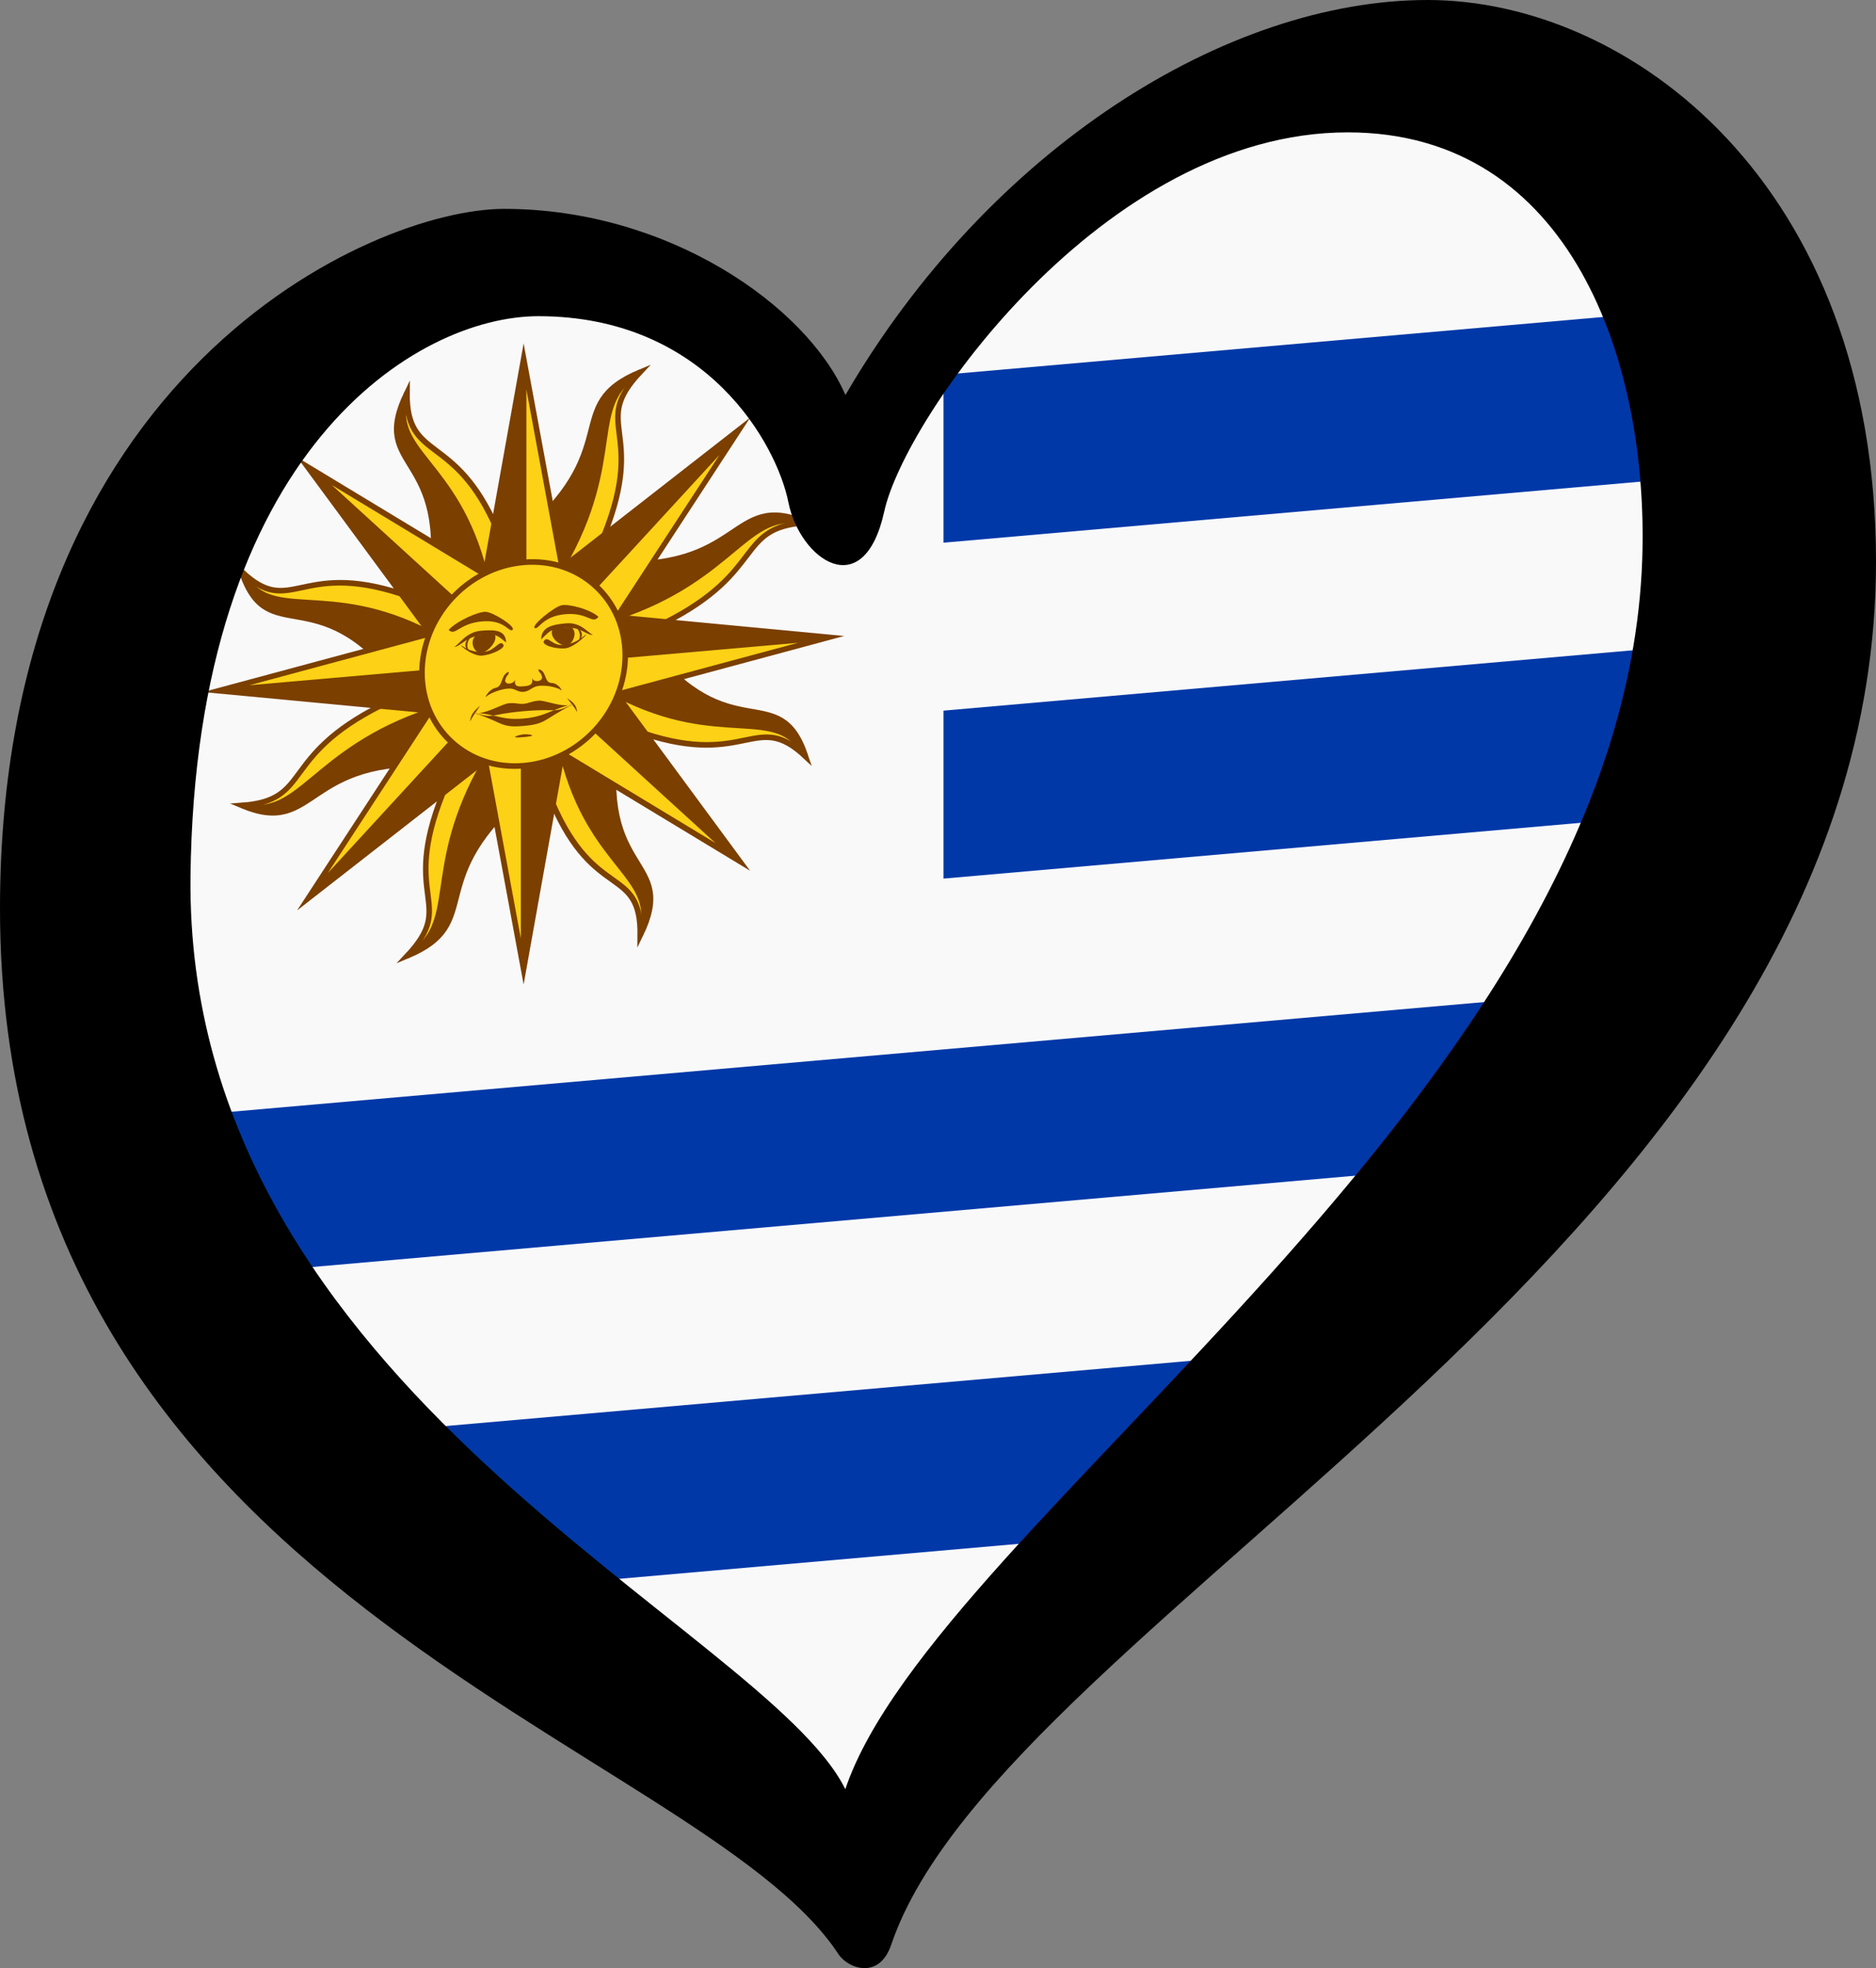 <?xml version="1.0" encoding="UTF-8" standalone="no"?>
<svg
   width="125.33"
   height="131.455"
   version="1.1"
   xml:space="preserve"
   id="svg13398"
   xmlns="http://www.w3.org/2000/svg"
   xmlns:svg="http://www.w3.org/2000/svg"
   xmlns:rdf="http://www.w3.org/1999/02/22-rdf-syntax-ns#"
   xmlns:cc="http://creativecommons.org/ns#"
   xmlns:dc="http://purl.org/dc/elements/1.1/"><rect width="100%" height="100%" fill="#808080" stroke="none"/><defs
     id="defs13228" /><path
     d="M 11.291,36.239 6.291,77.136 57.434,125.396 87.665,87.974 118.352,44.148 106.987,11.046 83.12,5.633 62.663,19.925 56.298,31.847 44.933,19.203 25.385,19.777 Z"
     fill="#fff"
     fill-rule="evenodd"
     id="path13230"
     style="fill:#f9f9f9;fill-opacity:1;stroke-width:0.53" /><g
     transform="matrix(5.609,-0.491,0,5.609,34.987,44.311)"
     fill="#0038a8"
     id="g13240"><rect
       x="5"
       y="-3"
       width="9.832"
       height="2"
       id="rect13232" /><rect
       x="5"
       y="1"
       width="9.448"
       height="2"
       id="rect13234" /><rect
       x="-4.403"
       y="5.034"
       width="17.187"
       height="1.933"
       id="rect13236" /><rect
       x="-1.757"
       y="9"
       width="10.403"
       height="2"
       id="rect13238" /></g><g
     transform="matrix(0.606,-0.053,0,0.606,45.289,-46.741)"
     id="g13396"><g
       stroke="#7b3f00"
       stroke-miterlimit="20"
       id="g13352"><g
         fill="#fcd116"
         id="g13342"><path
           d="m -19.106,157.89 3.066,4.577 c -12.596,9.116 -4.906,14.506 -13.833,17.424 5.552,-5.418 -0.734,-6.254 3.944,-17.547"
           stroke-linecap="square"
           stroke-width="0.611"
           id="path13244" /><g
           transform="matrix(0.39,0.941,-0.941,0.39,-17.009,148.83)"
           stroke-width="0.6"
           id="g13252"><path
             d="M 1.5,9 6,12 C -2,25 7,27 0,33 3,26 -3.012,27.419 -3.012,15.419"
             stroke-linecap="square"
             id="path13246" /><path
             d="m 1.501,9 -1.304,2.03 0.1,0.015 c -0.99,6.447 0.12,10.63 0.933,13.883 0.406,1.627 0.745,3.026 0.687,4.367 a 5.658,5.658 0 0 1 -0.71,2.538 C 5.856,26.68 -1.456,24.12 6.002,12 Z"
             fill="#7b3f00"
             stroke-linecap="square"
             stroke-width="0.273"
             id="path13248" /><path
             d="M 0,11 C -2,24 4.5,28 0,33"
             fill="none"
             id="path13250" /></g><path
           d="m -17.009,148.83 -4.322,-4.322 -19.448,28.091 28.091,-19.448 -4.322,-4.322 -23.77,23.77"
           stroke-width="0.611"
           id="path13254" /><g
           stroke-width="0.6"
           id="g13340"><g
             transform="matrix(0,1.019,-1.019,0,-17.009,148.83)"
             id="g13268"><g
               transform="rotate(22.5)"
               id="g13262"><path
                 d="M 1.5,9 6,12 C -2,25 7,27 0,33 3,26 -3.025,27.553 -3.025,15.553"
                 stroke-linecap="square"
                 id="path13256" /><path
                 d="m 1.501,9 -1.304,2.03 0.1,0.015 c -0.99,6.447 0.12,10.63 0.933,13.883 0.406,1.627 0.745,3.026 0.687,4.367 a 5.658,5.658 0 0 1 -0.71,2.538 C 5.856,26.68 -1.456,24.12 6.002,12 Z"
                 fill="#7b3f00"
                 stroke-linecap="square"
                 stroke-width="0.273"
                 id="path13258" /><path
                 d="M 0,11 C -2,24 4.5,28 0,33"
                 fill="none"
                 id="path13260" /></g><path
               d="M 0,0 H -6 L 0,33 6,0 H 0 v 33"
               id="path13264" /><path
               d="M 0,0 H 6 0 V 33 L 6,0"
               fill="#7b3f00"
               stroke="none"
               id="path13266" /></g><g
             transform="matrix(-0.72,0.72,-0.72,-0.72,-17.009,148.83)"
             id="g13282"><g
               transform="rotate(22.5)"
               id="g13276"><path
                 d="M 1.5,9 6,12 C -2,25 7,27 0,33 3,26 -3.016,26.758 -3.016,14.758"
                 stroke-linecap="square"
                 id="path13270" /><path
                 d="m 1.501,9 -1.304,2.03 0.1,0.015 c -0.99,6.447 0.12,10.63 0.933,13.883 0.406,1.627 0.745,3.026 0.687,4.367 a 5.658,5.658 0 0 1 -0.71,2.538 C 5.856,26.68 -1.456,24.12 6.002,12 Z"
                 fill="#7b3f00"
                 stroke-linecap="square"
                 stroke-width="0.273"
                 id="path13272" /><path
                 d="M 0,11 C -2,24 4.5,28 0,33"
                 fill="none"
                 id="path13274" /></g><path
               d="M 0,0 H -6 L 0,33 6,0 H 0 v 33"
               id="path13278" /><path
               d="M 0,0 H 6 0 V 33 L 6,0"
               fill="#7b3f00"
               stroke="none"
               id="path13280" /></g><g
             transform="matrix(-1.019,0,0,-1.019,-17.009,148.83)"
             id="g13310"><g
               transform="rotate(22.5)"
               id="g13290"><path
                 d="M 1.5,9 6,12 C -2,25 7,27 0,33 3,26 -3.008,27.539 -3.008,15.539"
                 stroke-linecap="square"
                 id="path13284" /><path
                 d="m 1.501,9 -1.304,2.03 0.1,0.015 c -0.99,6.447 0.12,10.63 0.933,13.883 0.406,1.627 0.745,3.026 0.687,4.367 a 5.658,5.658 0 0 1 -0.71,2.538 C 5.856,26.68 -1.456,24.12 6.002,12 Z"
                 fill="#7b3f00"
                 stroke-linecap="square"
                 stroke-width="0.273"
                 id="path13286" /><path
                 d="M 0,11 C -2,24 4.5,28 0,33"
                 fill="none"
                 id="path13288" /></g><path
               d="M 0,0 H -6 L 0,33 6,0 H 0 v 33"
               id="path13292" /><path
               d="M 0,0 H 6 0 V 33 L 6,0"
               fill="#7b3f00"
               stroke="none"
               id="path13294" /><g
               transform="rotate(45)"
               id="g13308"><g
                 transform="rotate(22.5)"
                 id="g13302"><path
                   d="M 1.5,9 6,12 C -2,25 7,27 0,33 3,26 -2.951,27.207 -2.951,15.207"
                   stroke-linecap="square"
                   id="path13296" /><path
                   d="m 1.501,9 -1.304,2.03 0.1,0.015 c -0.99,6.447 0.12,10.63 0.933,13.883 0.406,1.627 0.745,3.026 0.687,4.367 a 5.658,5.658 0 0 1 -0.71,2.538 C 5.856,26.68 -1.456,24.12 6.002,12 Z"
                   fill="#7b3f00"
                   stroke-linecap="square"
                   stroke-width="0.273"
                   id="path13298" /><path
                   d="M 0,11 C -2,24 4.5,28 0,33"
                   fill="none"
                   id="path13300" /></g><path
                 d="M 0,0 H -6 L 0,33 6,0 H 0 v 33"
                 id="path13304" /><path
                 d="M 0,0 H 6 0 V 33 L 6,0"
                 fill="#7b3f00"
                 stroke="none"
                 id="path13306" /></g></g><g
             transform="matrix(0,-1.019,1.019,0,-17.009,148.83)"
             id="g13324"><g
               transform="rotate(22.5)"
               id="g13318"><path
                 d="M 1.5,9 6,12 C -2,25 7,27 0,33 3,26 -3.017,27.412 -3.017,15.412"
                 stroke-linecap="square"
                 id="path13312" /><path
                 d="m 1.501,9 -1.304,2.03 0.1,0.015 c -0.99,6.447 0.12,10.63 0.933,13.883 0.406,1.627 0.745,3.026 0.687,4.367 a 5.658,5.658 0 0 1 -0.71,2.538 C 5.856,26.68 -1.456,24.12 6.002,12 Z"
                 fill="#7b3f00"
                 stroke-linecap="square"
                 stroke-width="0.273"
                 id="path13314" /><path
                 d="M 0,11 C -2,24 4.5,28 0,33"
                 fill="none"
                 id="path13316" /></g><path
               d="M 0,0 H -6 L 0,33 6,0 H 0 v 33"
               id="path13320" /><path
               d="M 0,0 H 6 0 V 33 L 6,0"
               fill="#7b3f00"
               stroke="none"
               id="path13322" /></g><g
             transform="matrix(0.72,-0.72,0.72,0.72,-17.009,148.83)"
             id="g13338"><g
               transform="rotate(22.5)"
               id="g13332"><path
                 d="M 1.5,9 6,12 C -2,25 7,27 0,33 3,26 -2.982,27.34 -2.982,15.34"
                 stroke-linecap="square"
                 id="path13326" /><path
                 d="m 1.501,9 -1.304,2.03 0.1,0.015 c -0.99,6.447 0.12,10.63 0.933,13.883 0.406,1.627 0.745,3.026 0.687,4.367 a 5.658,5.658 0 0 1 -0.71,2.538 C 5.856,26.68 -1.456,24.12 6.002,12 Z"
                 fill="#7b3f00"
                 stroke-linecap="square"
                 stroke-width="0.273"
                 id="path13328" /><path
                 d="M 0,11 C -2,24 4.5,28 0,33"
                 fill="none"
                 id="path13330" /></g><path
               d="M 0,0 H -6 L 0,33 6,0 H 0 v 33"
               id="path13334" /><path
               d="M 0,0 H 6 0 V 33 L 6,0"
               fill="#7b3f00"
               stroke="none"
               id="path13336" /></g></g></g><path
         d="m -19.105,157.89 -2.018,1.402 0.088,0.053 c -3.445,5.681 -4.031,10.051 -4.534,13.429 -0.252,1.689 -0.478,3.138 -1.056,4.378 a 5.763,5.763 0 0 1 -1.657,2.112 c 6.384,-3.037 0.501,-8.297 12.244,-16.796 z"
         fill="#7b3f00"
         stroke-linecap="square"
         stroke-width="0.278"
         id="path13344" /><g
         stroke-width="0.611"
         id="g13350"><path
           d="m -21.297,159.19 c -6.95,11.455 -2.392,17.753 -8.576,20.704"
           fill="none"
           id="path13346" /><path
           d="m -17.009,148.83 h -6.112 l 6.112,33.615 6.112,-33.615 h -6.112 v 33.615"
           fill="#fcd116"
           id="path13348" /></g></g><path
       d="m -17.009,148.83 h 6.112 -6.112 v 33.615 l 6.112,-33.615"
       fill="#7b3f00"
       id="path13354" /><path
       d="m -17.009,148.83 4.322,4.322 -4.322,-4.322 -23.77,23.77 28.091,-19.448"
       fill="#7b3f00"
       id="path13356" /><circle
       cx="-17.009"
       cy="148.83"
       r="11.205"
       fill="#fcd116"
       stroke="#7b3f00"
       stroke-miterlimit="20"
       stroke-width="0.611"
       id="circle13358" /><g
       fill="#7b3f00"
       id="g13394"><path
         d="m -8.758,144.35 c -0.713,0.815 -1.121,-0.611 -3.667,-0.611 -2.547,0 -2.954,1.528 -3.361,1.222 -0.407,-0.306 2.139,-2.139 2.954,-2.241 0.815,-0.102 3.158,0.713 4.075,1.63 m -2.954,0.917 c 0.713,0.611 0.102,1.935 -0.611,1.935 -0.713,0 -2.037,-1.222 -1.426,-2.037"
         id="path13360" /><path
         d="m -15.074,146.18 c 0.102,-1.222 1.121,-1.426 2.75,-1.426 1.63,0 2.343,1.222 2.954,1.528 -0.713,0 -1.324,-1.019 -2.954,-1.019 -1.63,0 -1.63,0 -2.75,1.019 m 0.306,0.204 c 0.407,-0.611 0.917,0.611 2.037,0.611 1.121,0 1.732,-0.306 2.445,-0.815 0.713,-0.509 -1.019,1.222 -2.139,1.222 -1.121,0 -2.648,-0.611 -2.343,-1.019"
         id="path13362" /><path
         d="m -22.713,145.17 c -0.509,0.204 -1.324,1.222 0,1.935 -1.019,-0.713 -0.204,-1.732 0,-1.935 z"
         id="path13364" /><path
         d="m -11.304,145.17 c 0.204,0.204 1.019,1.222 0,1.935 1.324,-0.713 0.509,-1.732 0,-1.935 z"
         id="path13366" /><path
         d="m -18.639,149.55 c -0.917,0.204 -0.611,1.528 -1.426,1.63 -0.815,0.102 -1.222,1.019 -1.12,0.917 0.509,-0.407 1.63,-0.713 2.445,-0.713 0.815,0 1.019,0.51 1.732,0.51 0.713,0 0.917,-0.51 1.732,-0.51 0.815,0 1.935,0.306 2.445,0.713 0.102,0.102 -0.305,-0.815 -1.12,-0.917 -0.815,-0.102 -0.509,-1.426 -1.426,-1.63 0,0.407 0.305,0.306 0.407,0.917 0,0.509 -0.917,0.509 -1.12,0 0.204,0.815 -0.407,0.815 -0.917,0.815 -0.509,0 -1.121,-2e-5 -0.917,-0.815 -0.204,0.509 -1.12,0.509 -1.12,0 0.102,-0.611 0.407,-0.509 0.407,-0.917 z"
         id="path13368" /><path
         d="m -21.797,153.01 c -0.815,0.611 -1.018,0.917 -1.12,1.63 0.244,-0.428 0.364,-0.603 0.55,-0.855 -0.049,-0.021 -0.091,-0.041 -0.142,-0.062 0.059,0.007 0.112,0.016 0.17,0.024 0.123,-0.166 0.233,-0.311 0.543,-0.737 z"
         id="path13370" /><path
         d="m -22.34,153.75 c -0.003,0.004 -0.01,0.014 -0.013,0.018 0.127,0.03 0.262,0.043 0.404,0.044 -0.124,-0.022 -0.255,-0.043 -0.391,-0.061 z"
         id="path13372" /><path
         d="m -21.949,153.81 c 0.635,0.112 1.134,0.258 1.591,0.406 0.57,-0.042 1.357,-0.187 3.349,-0.187 1.992,0 2.779,0.144 3.349,0.187 0.457,-0.148 0.956,-0.294 1.591,-0.406 -1.123,0.004 -2.619,-0.799 -3.31,-0.799 -0.815,0 -1.019,0.204 -1.63,0.204 -0.611,0 -0.815,-0.204 -1.63,-0.204 -0.691,0 -2.187,0.803 -3.31,0.799 z"
         id="path13374" /><path
         d="m -12.069,153.81 c 0.142,-5.3e-4 0.277,-0.014 0.404,-0.044 -0.003,-0.004 -0.01,-0.014 -0.013,-0.018 -0.136,0.019 -0.267,0.04 -0.391,0.061 z"
         id="path13376" /><path
         d="m -11.678,153.75 c 0.057,-0.008 0.11,-0.017 0.17,-0.024 -0.051,0.021 -0.093,0.041 -0.142,0.062 0.186,0.251 0.306,0.427 0.55,0.855 -0.102,-0.713 -0.305,-1.019 -1.12,-1.63 0.31,0.427 0.42,0.571 0.543,0.737 z"
         id="path13378" /><path
         d="m -11.651,153.78 c -0.001,-0.002 -0.004,-0.006 -0.005,-0.007 -1.063,0.41 -1.437,0.479 -2.005,0.437 -0.966,0.312 -1.762,0.628 -3.349,0.628 -1.587,0 -2.383,-0.316 -3.349,-0.628 -0.567,0.042 -0.941,-0.028 -2.005,-0.437 -0.001,0.002 -0.004,0.006 -0.005,0.007 3.2,1.377 2.85,1.873 5.358,1.873 2.508,0 2.158,-0.496 5.358,-1.873 z"
         id="path13380" /><path
         d="m -22.362,153.78 c 0.002,-0.003 0.007,-0.01 0.009,-0.013 -0.053,-0.012 -0.107,-0.024 -0.157,-0.042 0.058,0.023 0.093,0.034 0.147,0.055 z"
         id="path13382" /><path
         d="m -11.656,153.78 c 0.054,-0.021 0.089,-0.032 0.147,-0.055 -0.05,0.018 -0.103,0.029 -0.157,0.042 0.002,0.003 0.007,0.01 0.009,0.013 z"
         id="path13384" /><g
         transform="matrix(-0.102,0,0,0.102,-17.009,148.83)"
         id="g13390"><path
           d="m 81,-44 c -7,8 -11,-6 -36,-6 -25,0 -29,15 -33,12 -4,-3 21,-21 29,-22 8,-1 31,7 40,16 m -29,9 c 7,6 1,19 -6,19 -7,0 -20,-12 -14,-20"
           id="path13386" /><path
           d="m 19,-26 c 1,-12 11,-14 27,-14 16,0 23,12 29,15 -7,0 -13,-10 -29,-10 -16,0 -16,0 -27,10 m 3,2 c 4,-6 9,6 20,6 11,0 17,-3 24,-8 7,-5 -10,12 -21,12 -11,0 -26,-6 -23,-10"
           id="path13388" /></g><path
         d="m -17.009,156.58 c -0.509,0 -1.834,0.306 0,0.306 1.834,0 0.509,-0.306 0,-0.306"
         id="path13392" /></g></g><path
     d="m 12.726,58.556 c 0.318,-28.513 15.157,-37.437 23.237,-37.437 11.285,0 15.946,8.615 16.707,12.429 0.761,3.811 5.032,6.86 6.405,0.608 1.373,-6.252 14.649,-25.315 30.966,-25.315 14.943,0 20.119,15.41 19.671,28.518 C 108.489,73.042 62.522,101.518 56.473,119.503 51.086,108.611 12.347,92.868 12.727,58.556 Z M 95.378,0 C 81.958,0 66.088,9.911 56.482,26.382 53.89,20.433 44.654,13.951 33.676,13.951 24.83,13.951 0,25.007 0,60.691 c 0,46.052 46.593,55.508 56.011,69.825 0.647,0.984 2.732,1.728 3.528,-0.624 7.516,-22.18 65.791,-47.242 65.791,-92.379 C 125.329,12.199 108.794,0 95.375,0 Z"
     id="path13242-0"
     style="stroke-width:0.53" /></svg>
